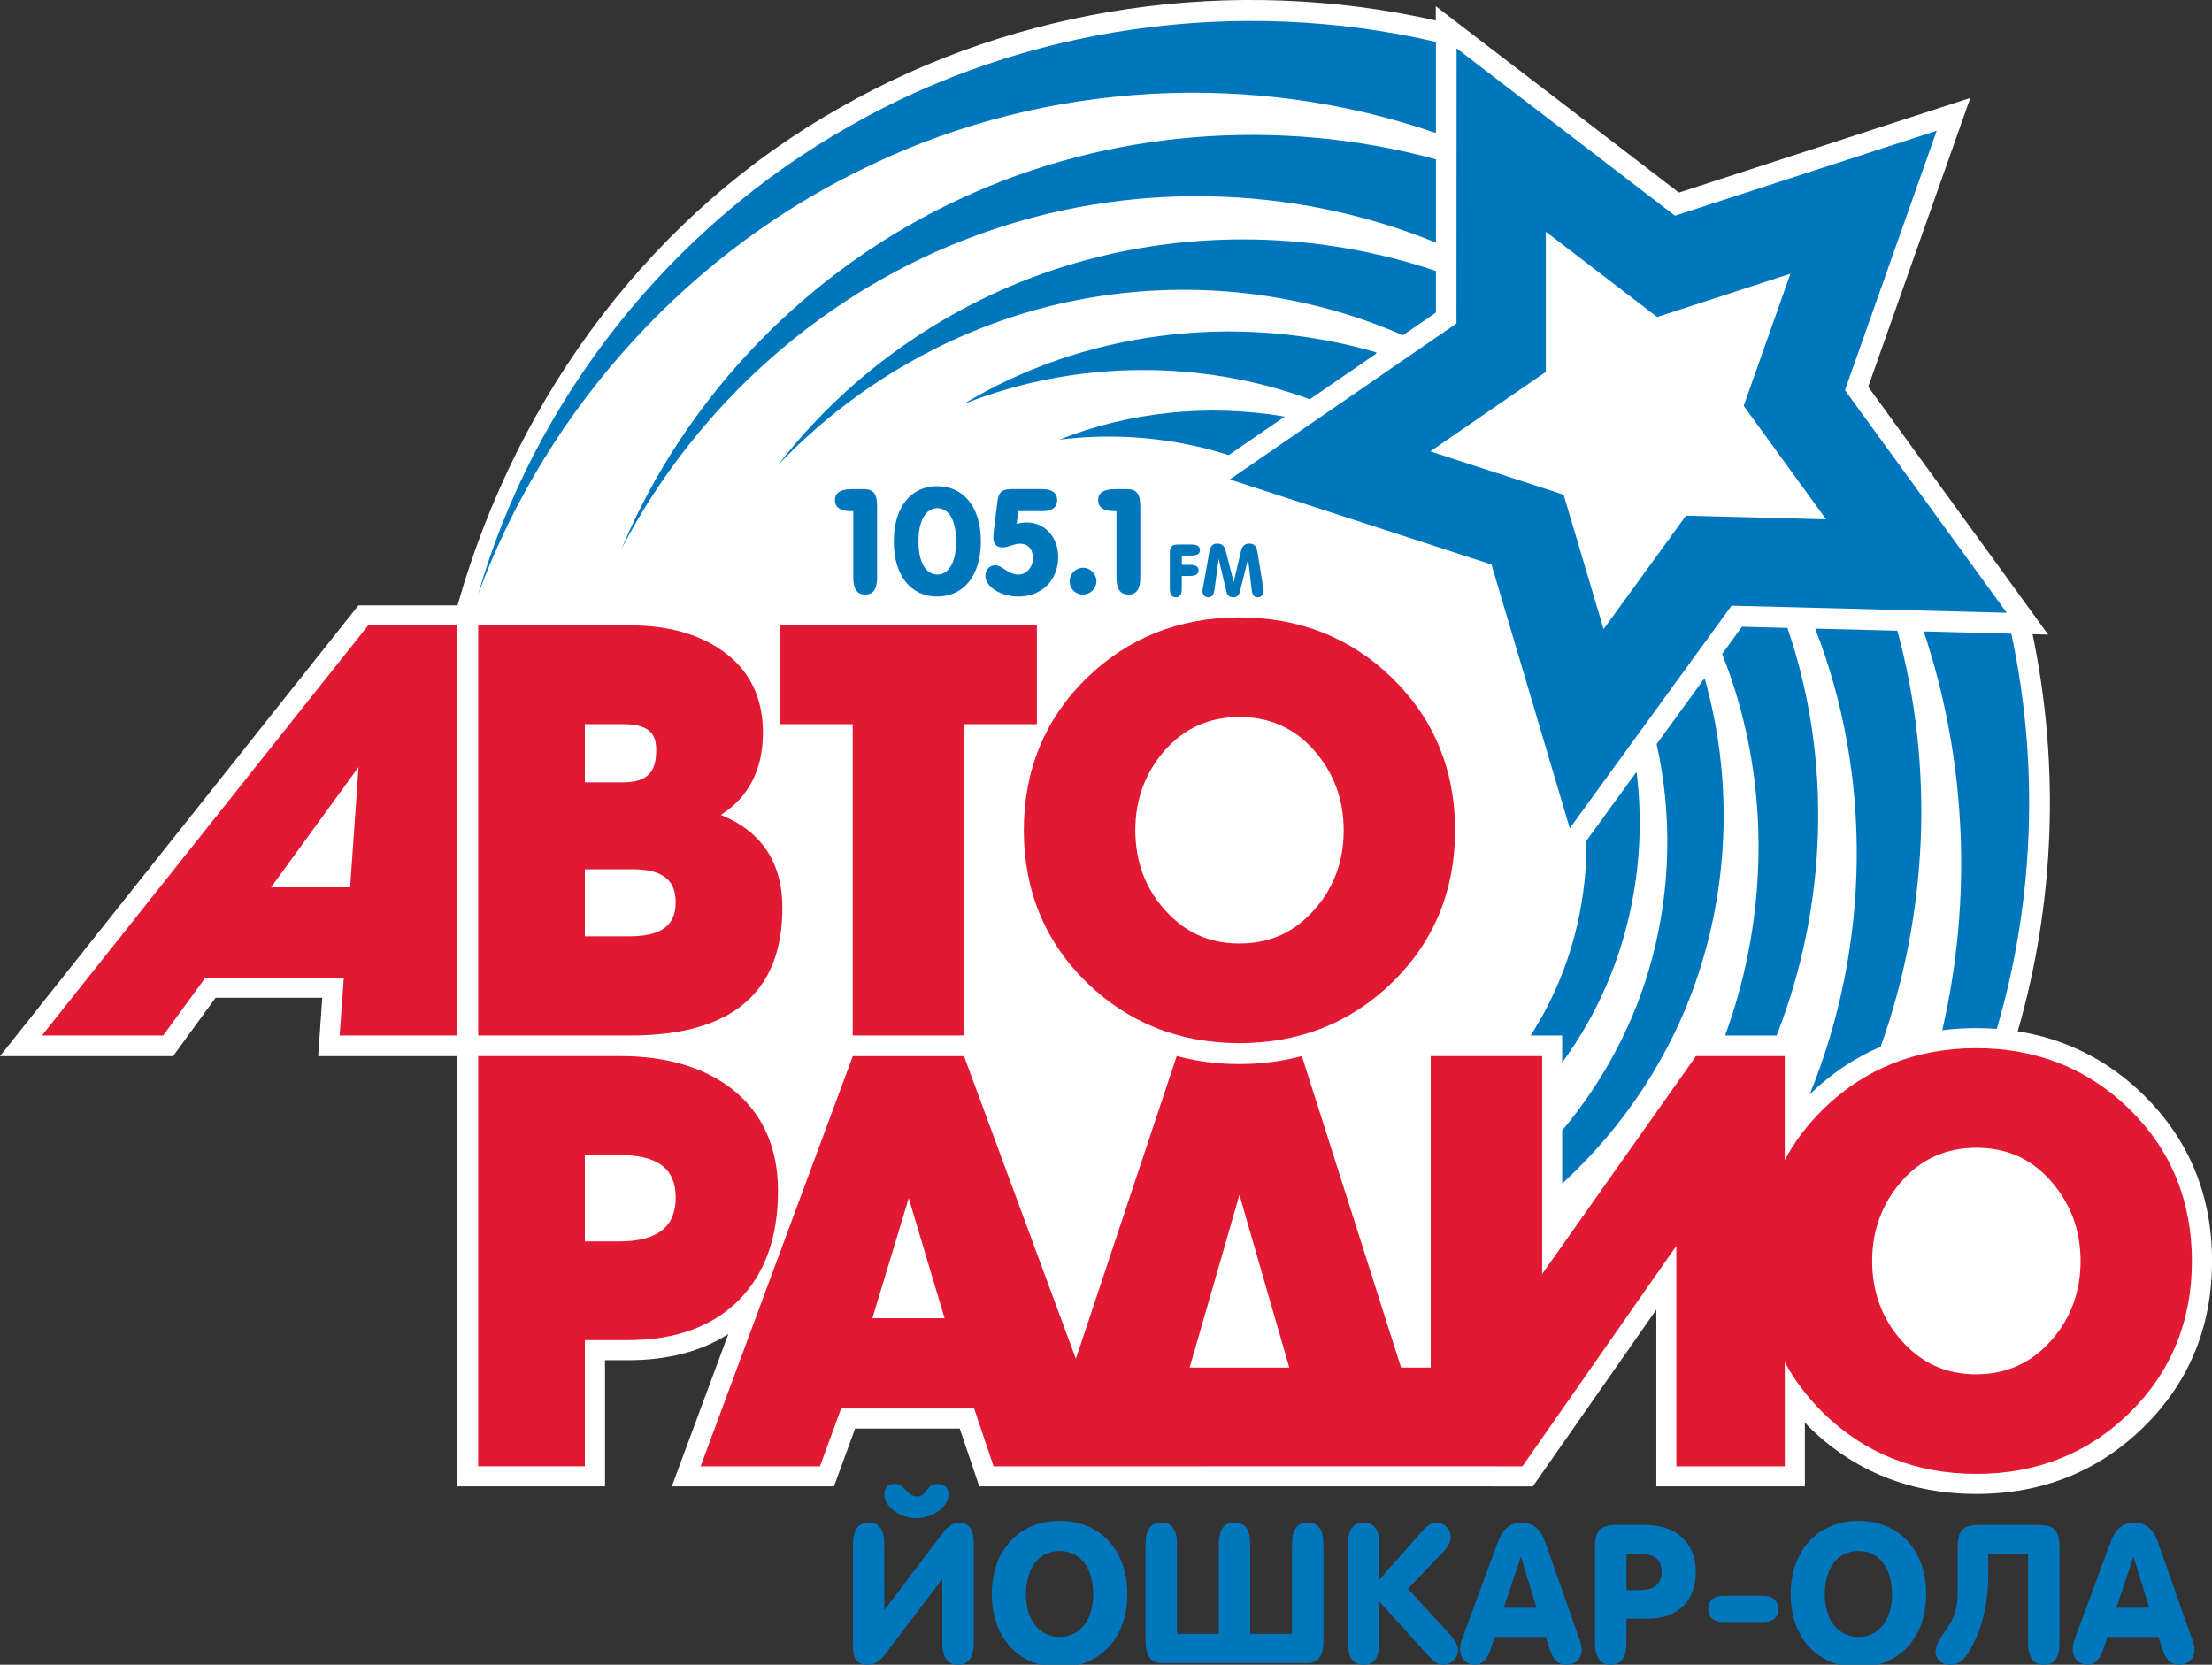 <?xml version="1.0" encoding="UTF-8"?> <!-- Generator: Adobe Illustrator 16.0.0, SVG Export Plug-In . SVG Version: 6.00 Build 0) --> <svg xmlns="http://www.w3.org/2000/svg" xmlns:xlink="http://www.w3.org/1999/xlink" id="Layer_1" x="0px" y="0px" width="72.127px" height="54.288px" viewBox="0 0 72.127 54.288" xml:space="preserve"><rect x="0" y="0" width="72.127" height="54.288" fill="#333333" stroke="none"/> <g> <path fill="#FFFFFF" d="M69.897,35.709c-1.154-1.133-2.531-1.828-4.105-2.076c1.211-4.191,1.377-8.672,0.484-12.951 c0.322,0.008,0.51,0.013,0.51,0.013s-5.484-7.551-5.869-8.082c0.219-0.62,3.33-9.42,3.33-9.42S55.37,6.077,54.745,6.28 c-0.521-0.4-7.928-6.077-7.928-6.077v0.464c-6.607-1.486-13.626-0.47-19.417,2.839c-6.026,3.392-10.5,9.248-12.482,16.235h-3.23 L0,34.442h5.644c0,0,1.098-1.51,1.386-1.904h3.478c-0.038,0.555-0.132,1.904-0.132,1.904h4.539v14.029h4.813v-4.113h0.753 c1.29,0,2.384-0.287,3.266-0.852c-0.641,1.732-1.841,4.965-1.841,4.965h5.288c0,0,0.502-1.373,0.688-1.885h3.412 c0.175,0.52,0.637,1.885,0.637,1.885h4.226h10.64l3.184,0.002c0,0,2.639-3.781,4.027-5.766v5.764h4.844v-2.09 c0.047,0.051,0.086,0.107,0.135,0.154c1.475,1.449,3.309,2.184,5.457,2.184c2.146,0,3.98-0.734,5.455-2.184 c1.48-1.449,2.23-3.271,2.23-5.412S71.377,37.161,69.897,35.709z"></path> <path fill="#0077BD" d="M59.188,20.5c1.867,4.775,1.805,10.336-0.182,15.194c0.693-0.678,1.467-1.197,2.316-1.559 c1.533-4.289,1.768-9.085,0.545-13.567C60.934,20.545,59.999,20.52,59.188,20.5L59.188,20.5z M65.583,20.664 c0.92,4.29,0.74,8.76-0.473,12.889c-0.219-0.016-0.441-0.025-0.668-0.025c-0.381,0-0.752,0.023-1.111,0.07 c1-4.328,0.777-8.89-0.605-13.007C63.809,20.618,64.833,20.645,65.583,20.664L65.583,20.664z M54.018,24.265 c0.508,2.28,0.463,4.705-0.148,6.99c-0.541,2.045-1.557,3.969-2.932,5.611v1.732c2.027-1.854,3.598-4.234,4.457-6.887 c1-3.063,1.082-6.447,0.186-9.595C55.12,22.751,54.571,23.503,54.018,24.265L54.018,24.265z M50.938,34.651v-0.883h-1.027 c0.215-0.34,0.418-0.689,0.596-1.049c0.832-1.648,1.236-3.484,1.225-5.307c0.441-0.606,1.02-1.401,1.631-2.241 c0.355,2.836-0.211,5.762-1.605,8.211C51.508,33.823,51.237,34.245,50.938,34.651L50.938,34.651z M58.284,20.477 c1.484,4.337,1.283,9.118-0.354,13.292h-1.68c1.475-4.02,1.467-8.539-0.096-12.441c0.338-0.468,0.576-0.794,0.646-0.89 C56.946,20.441,57.502,20.456,58.284,20.477z"></path> <path fill="#0077BD" d="M31.414,13.179c3.699-1.47,7.797-1.44,11.297-0.158c0.754-0.519,1.51-1.036,2.162-1.487 c0.006-0.024,0.006-0.042,0.002-0.044C40.249,10.145,35.265,10.84,31.414,13.179L31.414,13.179z M34.541,14.338 c2.241-0.89,4.807-1.186,7.352-0.752c-0.662,0.455-1.295,0.89-1.828,1.255C38.342,14.291,36.446,14.1,34.541,14.338L34.541,14.338z M35.106,8.568c3.755-1.085,7.896-1.021,11.716,0.27v1.355c-0.107,0.074-0.512,0.351-1.078,0.741 c-3.178-1.396-6.834-1.834-10.359-1.197c-3.744,0.666-7.314,2.585-10.021,5.435C27.763,12.063,31.207,9.684,35.106,8.568 L35.106,8.568z M27.733,4.096c5.649-3.228,12.591-4.232,19.089-2.731c0,0.763,0,1.825,0,2.95c-0.012,0.01-0.02,0.017-0.027,0.015 c-5.863-2.024-12.621-1.712-18.394,1.049c-5.789,2.716-10.529,7.812-12.808,13.993C17.41,13.044,21.832,7.416,27.733,4.096 L27.733,4.096z M31.376,6.455C36.1,4.262,41.663,3.793,46.823,5.196c0,0.951,0,1.901,0,2.717 c-4.641-1.901-10.084-2.042-14.948-0.251c-4.89,1.771-9.137,5.474-11.607,10.233C22.341,12.953,26.349,8.755,31.376,6.455z"></path> <path fill="#0077BD" d="M60.159,12.723c0,0,2.586-7.318,2.992-8.46c-1.152,0.374-8.535,2.771-8.535,2.771s-6.16-4.72-7.121-5.458 c0,1.213-0.004,8.973-0.004,8.973s-6.393,4.398-7.391,5.086c1.152,0.375,8.533,2.774,8.533,2.774s2.209,7.438,2.553,8.601 c0.715-0.981,5.275-7.259,5.275-7.259s7.758,0.2,8.973,0.232C64.719,19.001,60.159,12.723,60.159,12.723z"></path> <polygon fill="#FFFFFF" points="58.381,8.926 56.858,13.235 59.543,16.935 54.975,16.816 52.288,20.516 50.985,16.133 46.639,14.72 50.405,12.128 50.405,7.557 54.034,10.338 "></polygon> <path fill="#00B7E3" d="M34.913,21.616L34.913,21.616L34.913,21.616z"></path> <g> <path fill="none" d="M22.03,29.422c0-0.461-0.144-1.074-1.387-1.074h-1.572v2.186h1.479C21.877,30.534,22.03,29.901,22.03,29.422z "></path> <path fill="none" d="M11.417,28.938c0.016-0.225,0.221-3.15,0.274-3.922c-0.466,0.641-2.58,3.545-2.855,3.922H11.417z"></path> <path fill="none" d="M37.963,29.653c0.654,0.75,1.457,1.115,2.451,1.115c0.996,0,1.797-0.365,2.453-1.115 c0.627-0.709,0.945-1.576,0.945-2.578c0-1.001-0.324-1.877-0.965-2.605c-0.633-0.722-1.451-1.088-2.434-1.088 c-0.98,0-1.799,0.366-2.434,1.088c-0.639,0.728-0.963,1.604-0.963,2.605c0,1.002,0.316,1.869,0.943,2.578H37.963z"></path> <path fill="none" d="M21.397,24.466c0-0.441-0.131-0.85-1.074-0.85h-1.252v1.896h1.234C21.08,25.513,21.397,25.209,21.397,24.466z "></path> <path fill="none" d="M28.446,42.987H30.8c-0.093-0.307-0.955-3.201-1.169-3.914C29.415,39.786,28.539,42.68,28.446,42.987z"></path> <path fill="none" d="M64.442,37.43c-0.98,0-1.801,0.365-2.436,1.088c-0.637,0.727-0.961,1.604-0.961,2.605 s0.318,1.869,0.943,2.578l0,0c0.658,0.752,1.459,1.115,2.453,1.115c0.982,0,1.807-0.375,2.453-1.115 c0.625-0.707,0.945-1.576,0.945-2.578c0-1-0.324-1.877-0.965-2.605C66.233,37.786,65.434,37.43,64.442,37.43z"></path> <path fill="none" d="M38.79,44.598h3.25c-0.096-0.322-1.395-4.834-1.625-5.633C40.182,39.764,38.885,44.276,38.79,44.598z"></path> <path fill="#E21932" d="M35.417,32.022c1.349,1.324,3.031,1.996,4.998,1.996c1.969,0,3.65-0.672,4.998-1.996 c1.35-1.324,2.033-2.99,2.033-4.947c0-1.958-0.684-3.622-2.033-4.946c-1.348-1.323-3.029-1.995-4.998-1.995 c-1.967,0-3.648,0.672-4.998,1.995c-1.349,1.324-2.033,2.988-2.033,4.946C33.384,29.034,34.068,30.698,35.417,32.022z M37.981,24.47c0.635-0.722,1.453-1.088,2.434-1.088c0.982,0,1.801,0.366,2.434,1.088c0.641,0.728,0.965,1.604,0.965,2.605 c0,1.002-0.318,1.869-0.945,2.578c-0.656,0.75-1.457,1.115-2.453,1.115c-0.994,0-1.797-0.365-2.451-1.115h-0.002 c-0.627-0.709-0.943-1.576-0.943-2.578C37.018,26.073,37.342,25.197,37.981,24.47z"></path> <polygon fill="#E21932" points="27.805,33.768 31.439,33.768 31.439,23.616 33.81,23.616 33.81,20.396 25.437,20.396 25.437,23.616 27.805,23.616 "></polygon> <path fill="#E21932" d="M69.44,36.176c-1.348-1.324-3.029-1.994-4.998-1.994c-1.971,0-3.65,0.67-4.998,1.994 c-0.51,0.502-0.93,1.057-1.248,1.654v-3.389h-2.895c0,0-4.541,6.43-5.016,7.104v-7.104h-3.633v10.156h-0.967 C45.624,44.399,42.45,34.44,42.45,34.44l-0.131,0.033c-0.604,0.15-1.246,0.227-1.904,0.227c-0.664,0-1.307-0.076-1.914-0.229 l-0.131-0.033c0,0-3.047,9.15-3.289,9.873c-0.268-0.715-3.647-9.869-3.647-9.869h-3.627l-4.962,13.377h3.891 c0,0,0.629-1.713,0.691-1.887h4.336c0.062,0.18,0.635,1.887,0.635,1.887h3.758l10.64-0.002l2.844,0.002 c0,0,4.541-6.506,5.02-7.189v7.189h3.537v-3.4c0.318,0.596,0.738,1.15,1.248,1.652c1.348,1.324,3.027,1.994,4.998,1.994 c1.969,0,3.65-0.67,4.998-1.994c1.35-1.324,2.031-2.988,2.031-4.947C71.471,39.167,70.79,37.5,69.44,36.176z M28.446,42.987 c0.093-0.307,0.969-3.201,1.185-3.914c0.214,0.713,1.076,3.607,1.169,3.914H28.446z M38.79,44.598 c0.096-0.322,1.393-4.834,1.625-5.633c0.23,0.799,1.529,5.311,1.625,5.633H38.79z M66.895,43.702 c-0.646,0.74-1.471,1.115-2.453,1.115c-0.994,0-1.795-0.363-2.453-1.115l0,0c-0.625-0.709-0.943-1.576-0.943-2.578 s0.324-1.879,0.961-2.605c0.635-0.723,1.455-1.088,2.436-1.088c0.992,0,1.791,0.355,2.434,1.088 c0.641,0.729,0.965,1.605,0.965,2.605C67.84,42.125,67.52,42.995,66.895,43.702z"></path> <path fill="#E21932" d="M25.369,38.836c0-1.432-0.516-2.559-1.528-3.346c-0.922-0.695-2.13-1.049-3.596-1.049h-4.653v13.377h3.479 v-4.115h1.408c1.523,0,2.732-0.432,3.591-1.285C24.932,41.563,25.369,40.36,25.369,38.836z M20.19,40.483h-1.119v-2.818h1.112 c1.261,0,1.85,0.441,1.85,1.391C22.033,40.016,21.43,40.483,20.19,40.483z"></path> <path fill="#E21932" d="M25.511,29.608c0-1.482-0.681-2.496-2.006-3.033c0.898-0.573,1.373-1.465,1.373-2.69 c0-1.16-0.455-2.063-1.353-2.683c-0.772-0.535-1.768-0.807-2.954-0.807h-4.979v13.373h4.979 C23.85,33.768,25.511,32.37,25.511,29.608z M19.071,23.616h1.252c0.943,0,1.074,0.408,1.074,0.85c0,0.743-0.317,1.047-1.092,1.047 h-1.234V23.616z M19.071,30.534v-2.186h1.572c1.243,0,1.387,0.613,1.387,1.074c0,0.479-0.153,1.111-1.479,1.111H19.071z"></path> <path fill="#E21932" d="M1.369,33.768h3.953c0,0,1.293-1.771,1.373-1.883h4.515c-0.019,0.26-0.136,1.883-0.136,1.883h3.841V20.396 h-2.912L1.369,33.768z M11.417,28.938H8.836c0.275-0.377,2.39-3.282,2.855-3.922C11.638,25.788,11.433,28.713,11.417,28.938z"></path> </g> <g> <path fill="#0077BD" d="M28.162,15.95c0.327,0,0.438,0.167,0.438,0.551v2.336c0,0.368-0.119,0.551-0.39,0.551 c-0.268,0-0.387-0.183-0.387-0.551v-2.168h-0.076c-0.341,0-0.521-0.125-0.521-0.359c0-0.243,0.18-0.359,0.55-0.359H28.162z"></path> <path fill="#0077BD" d="M31.984,17.654c0,1.13-0.575,1.8-1.424,1.8c-0.846,0-1.416-0.67-1.416-1.8s0.57-1.8,1.416-1.8 C31.409,15.854,31.984,16.524,31.984,17.654z M29.948,17.654c0,0.699,0.25,1.082,0.616,1.082c0.369,0,0.612-0.389,0.612-1.087 s-0.246-1.077-0.612-1.077C30.202,16.572,29.948,16.955,29.948,17.654z"></path> <path fill="#0077BD" d="M33.974,15.95c0.331,0,0.498,0.125,0.498,0.359c0,0.225-0.157,0.359-0.469,0.359h-0.799L33.15,17.08 c0.121-0.029,0.233-0.043,0.33-0.043c0.579,0,1.025,0.469,1.025,1.13c0,0.731-0.522,1.287-1.289,1.287 c-0.606,0-1.085-0.33-1.085-0.675c0-0.201,0.138-0.345,0.32-0.345c0.229,0,0.417,0.302,0.757,0.302 c0.264,0,0.472-0.239,0.472-0.531c0-0.302-0.161-0.475-0.421-0.475c-0.195,0-0.387,0.121-0.569,0.121 c-0.195,0-0.302-0.116-0.302-0.336c0-0.043,0.012-0.139,0.025-0.268l0.109-0.886c0.043-0.358,0.188-0.412,0.508-0.412H33.974z"></path> <path fill="#0077BD" d="M35.751,18.951c0,0.254-0.203,0.437-0.438,0.437c-0.229,0-0.435-0.168-0.435-0.437 c0-0.238,0.201-0.436,0.435-0.436C35.555,18.516,35.751,18.718,35.751,18.951z"></path> <path fill="#0077BD" d="M36.745,15.95c0.324,0,0.436,0.167,0.436,0.551v2.336c0,0.368-0.119,0.551-0.387,0.551 s-0.389-0.183-0.389-0.551v-2.168h-0.076c-0.341,0-0.522-0.125-0.522-0.359c0-0.243,0.182-0.359,0.551-0.359H36.745z"></path> </g> <g> <path fill="#0077BD" d="M38.534,18.42h0.273c0.184,0,0.275,0.059,0.275,0.181s-0.092,0.18-0.275,0.18h-0.273v0.423 c0,0.185-0.061,0.275-0.195,0.275c-0.129,0-0.193-0.091-0.193-0.275v-1.175c0-0.189,0.053-0.272,0.268-0.272h0.438 c0.186,0,0.275,0.06,0.275,0.182c0,0.121-0.09,0.177-0.275,0.177h-0.316V18.42z"></path> <path fill="#0077BD" d="M39.967,17.963l0.26,1.018l0.24-1.02c0.035-0.147,0.123-0.235,0.266-0.235c0.172,0,0.24,0.099,0.271,0.288 l0.189,1.17c0.01,0.041,0.01,0.072,0.01,0.093c0,0.127-0.082,0.202-0.197,0.202c-0.107,0-0.172-0.075-0.189-0.226l-0.121-1.017 h-0.002l-0.262,1.048c-0.027,0.105-0.072,0.194-0.215,0.194c-0.127,0-0.193-0.049-0.229-0.194l-0.248-1.048h-0.004l-0.135,0.993 c-0.021,0.17-0.084,0.249-0.203,0.249c-0.109,0-0.188-0.075-0.188-0.202c0-0.028,0.004-0.065,0.016-0.116l0.207-1.161 c0.031-0.179,0.096-0.273,0.264-0.273C39.84,17.726,39.928,17.808,39.967,17.963z"></path> </g> <g> <path fill="#0077BD" d="M28.836,50.381v2.127l1.896-2.502c0.164-0.215,0.329-0.354,0.55-0.354c0.331,0,0.471,0.258,0.471,0.709 v3.197c0,0.488-0.167,0.729-0.513,0.729c-0.35,0-0.514-0.24-0.514-0.729v-2.07l-1.857,2.451c-0.189,0.254-0.374,0.348-0.588,0.348 c-0.329,0-0.468-0.189-0.468-0.613v-3.293c0-0.488,0.164-0.729,0.513-0.729C28.672,49.653,28.836,49.893,28.836,50.381z M28.836,48.741c0-0.211,0.122-0.35,0.331-0.35c0.343,0,0.393,0.412,0.748,0.412c0.304,0,0.272-0.412,0.677-0.412 c0.21,0,0.336,0.127,0.336,0.35c0,0.418-0.538,0.771-1.045,0.771C29.377,49.512,28.836,49.151,28.836,48.741z"></path> <path fill="#0077BD" d="M36.76,51.983c0,1.418-0.879,2.383-2.21,2.383c-1.33,0-2.21-0.957-2.21-2.383 c0-1.432,0.9-2.387,2.21-2.387C35.863,49.596,36.76,50.545,36.76,51.983z M33.454,51.995c0,0.855,0.45,1.389,1.096,1.389 c0.646,0,1.097-0.533,1.097-1.389c0-0.893-0.443-1.418-1.097-1.418C33.897,50.577,33.454,51.102,33.454,51.995z"></path> <path fill="#0077BD" d="M39.741,53.282v-2.9c0-0.508,0.168-0.729,0.51-0.729c0.363,0,0.514,0.24,0.514,0.729v2.9h1.363v-2.9 c0-0.508,0.17-0.729,0.512-0.729c0.363,0,0.514,0.24,0.514,0.729v3.121c0,0.482-0.158,0.729-0.514,0.729h-4.773 c-0.355,0-0.514-0.246-0.514-0.729v-3.121c0-0.508,0.17-0.729,0.514-0.729c0.359,0,0.512,0.24,0.512,0.729v2.9H39.741z"></path> <path fill="#0077BD" d="M44.977,50.381v1.133l1.33-1.508c0.195-0.221,0.35-0.354,0.533-0.354c0.246,0,0.463,0.215,0.463,0.469 c0,0.164-0.092,0.328-0.262,0.506l-1.133,1.184l1.373,1.496c0.172,0.189,0.262,0.367,0.262,0.506c0,0.266-0.24,0.475-0.477,0.475 c-0.221,0-0.361-0.15-0.551-0.359l-1.539-1.699v1.33c0,0.488-0.164,0.729-0.514,0.729c-0.346,0-0.512-0.24-0.512-0.729v-3.178 c0-0.488,0.166-0.729,0.512-0.729C44.813,49.653,44.977,49.893,44.977,50.381z"></path> <path fill="#0077BD" d="M50.37,50.247l1.139,3.236c0.045,0.127,0.07,0.234,0.07,0.324c0,0.291-0.225,0.48-0.508,0.48 c-0.266,0-0.43-0.164-0.537-0.5l-0.127-0.404h-1.666l-0.152,0.443c-0.096,0.285-0.273,0.461-0.494,0.461 c-0.285,0-0.488-0.209-0.488-0.492c0-0.102,0.014-0.203,0.051-0.299l1.172-3.18c0.164-0.449,0.406-0.664,0.787-0.664 C49.961,49.653,50.229,49.862,50.37,50.247z M50.102,52.432l-0.512-1.666l-0.559,1.666H50.102z"></path> <path fill="#0077BD" d="M53.643,49.729c1.033,0,1.652,0.602,1.652,1.531c0,0.943-0.574,1.527-1.57,1.527h-0.691v0.771 c0,0.488-0.164,0.729-0.512,0.729c-0.35,0-0.514-0.24-0.514-0.729V50.45c0-0.5,0.139-0.721,0.711-0.721H53.643z M53.034,51.856 h0.445c0.467,0,0.701-0.203,0.701-0.596c0-0.404-0.227-0.588-0.701-0.588h-0.445V51.856z"></path> <path fill="#0077BD" d="M57.489,52.04c0.316,0,0.492,0.172,0.492,0.438c0,0.279-0.17,0.418-0.5,0.418h-1.285 c-0.316,0-0.494-0.152-0.494-0.424c0-0.273,0.178-0.432,0.5-0.432H57.489z"></path> <path fill="#0077BD" d="M62.807,51.983c0,1.418-0.879,2.383-2.209,2.383s-2.209-0.957-2.209-2.383 c0-1.432,0.898-2.387,2.209-2.387C61.911,49.596,62.807,50.545,62.807,51.983z M59.502,51.995c0,0.855,0.449,1.389,1.096,1.389 c0.648,0,1.096-0.533,1.096-1.389c0-0.893-0.443-1.418-1.096-1.418S59.502,51.102,59.502,51.995z"></path> <path fill="#0077BD" d="M64.831,50.678v0.639c0,0.652-0.076,1.439-0.463,2.242c-0.24,0.508-0.457,0.729-0.768,0.729 c-0.291,0-0.488-0.176-0.488-0.436c0-0.121,0.084-0.336,0.205-0.5c0.412-0.559,0.518-0.844,0.518-1.533V50.45 c0-0.545,0.178-0.721,0.709-0.721h1.902c0.531,0,0.707,0.176,0.707,0.721v3.109c0,0.482-0.15,0.729-0.51,0.729 c-0.336,0-0.514-0.227-0.514-0.729v-2.881H64.831z"></path> <path fill="#0077BD" d="M70.348,50.247l1.139,3.236c0.045,0.127,0.07,0.234,0.07,0.324c0,0.291-0.221,0.48-0.506,0.48 c-0.266,0-0.43-0.164-0.539-0.5l-0.129-0.404h-1.664l-0.152,0.443c-0.094,0.285-0.271,0.461-0.492,0.461 c-0.287,0-0.488-0.209-0.488-0.492c0-0.102,0.01-0.203,0.049-0.299l1.172-3.18c0.166-0.449,0.406-0.664,0.787-0.664 C69.94,49.653,70.208,49.862,70.348,50.247z M70.081,52.432l-0.514-1.666l-0.557,1.666H70.081z"></path> </g> </g> </svg> 